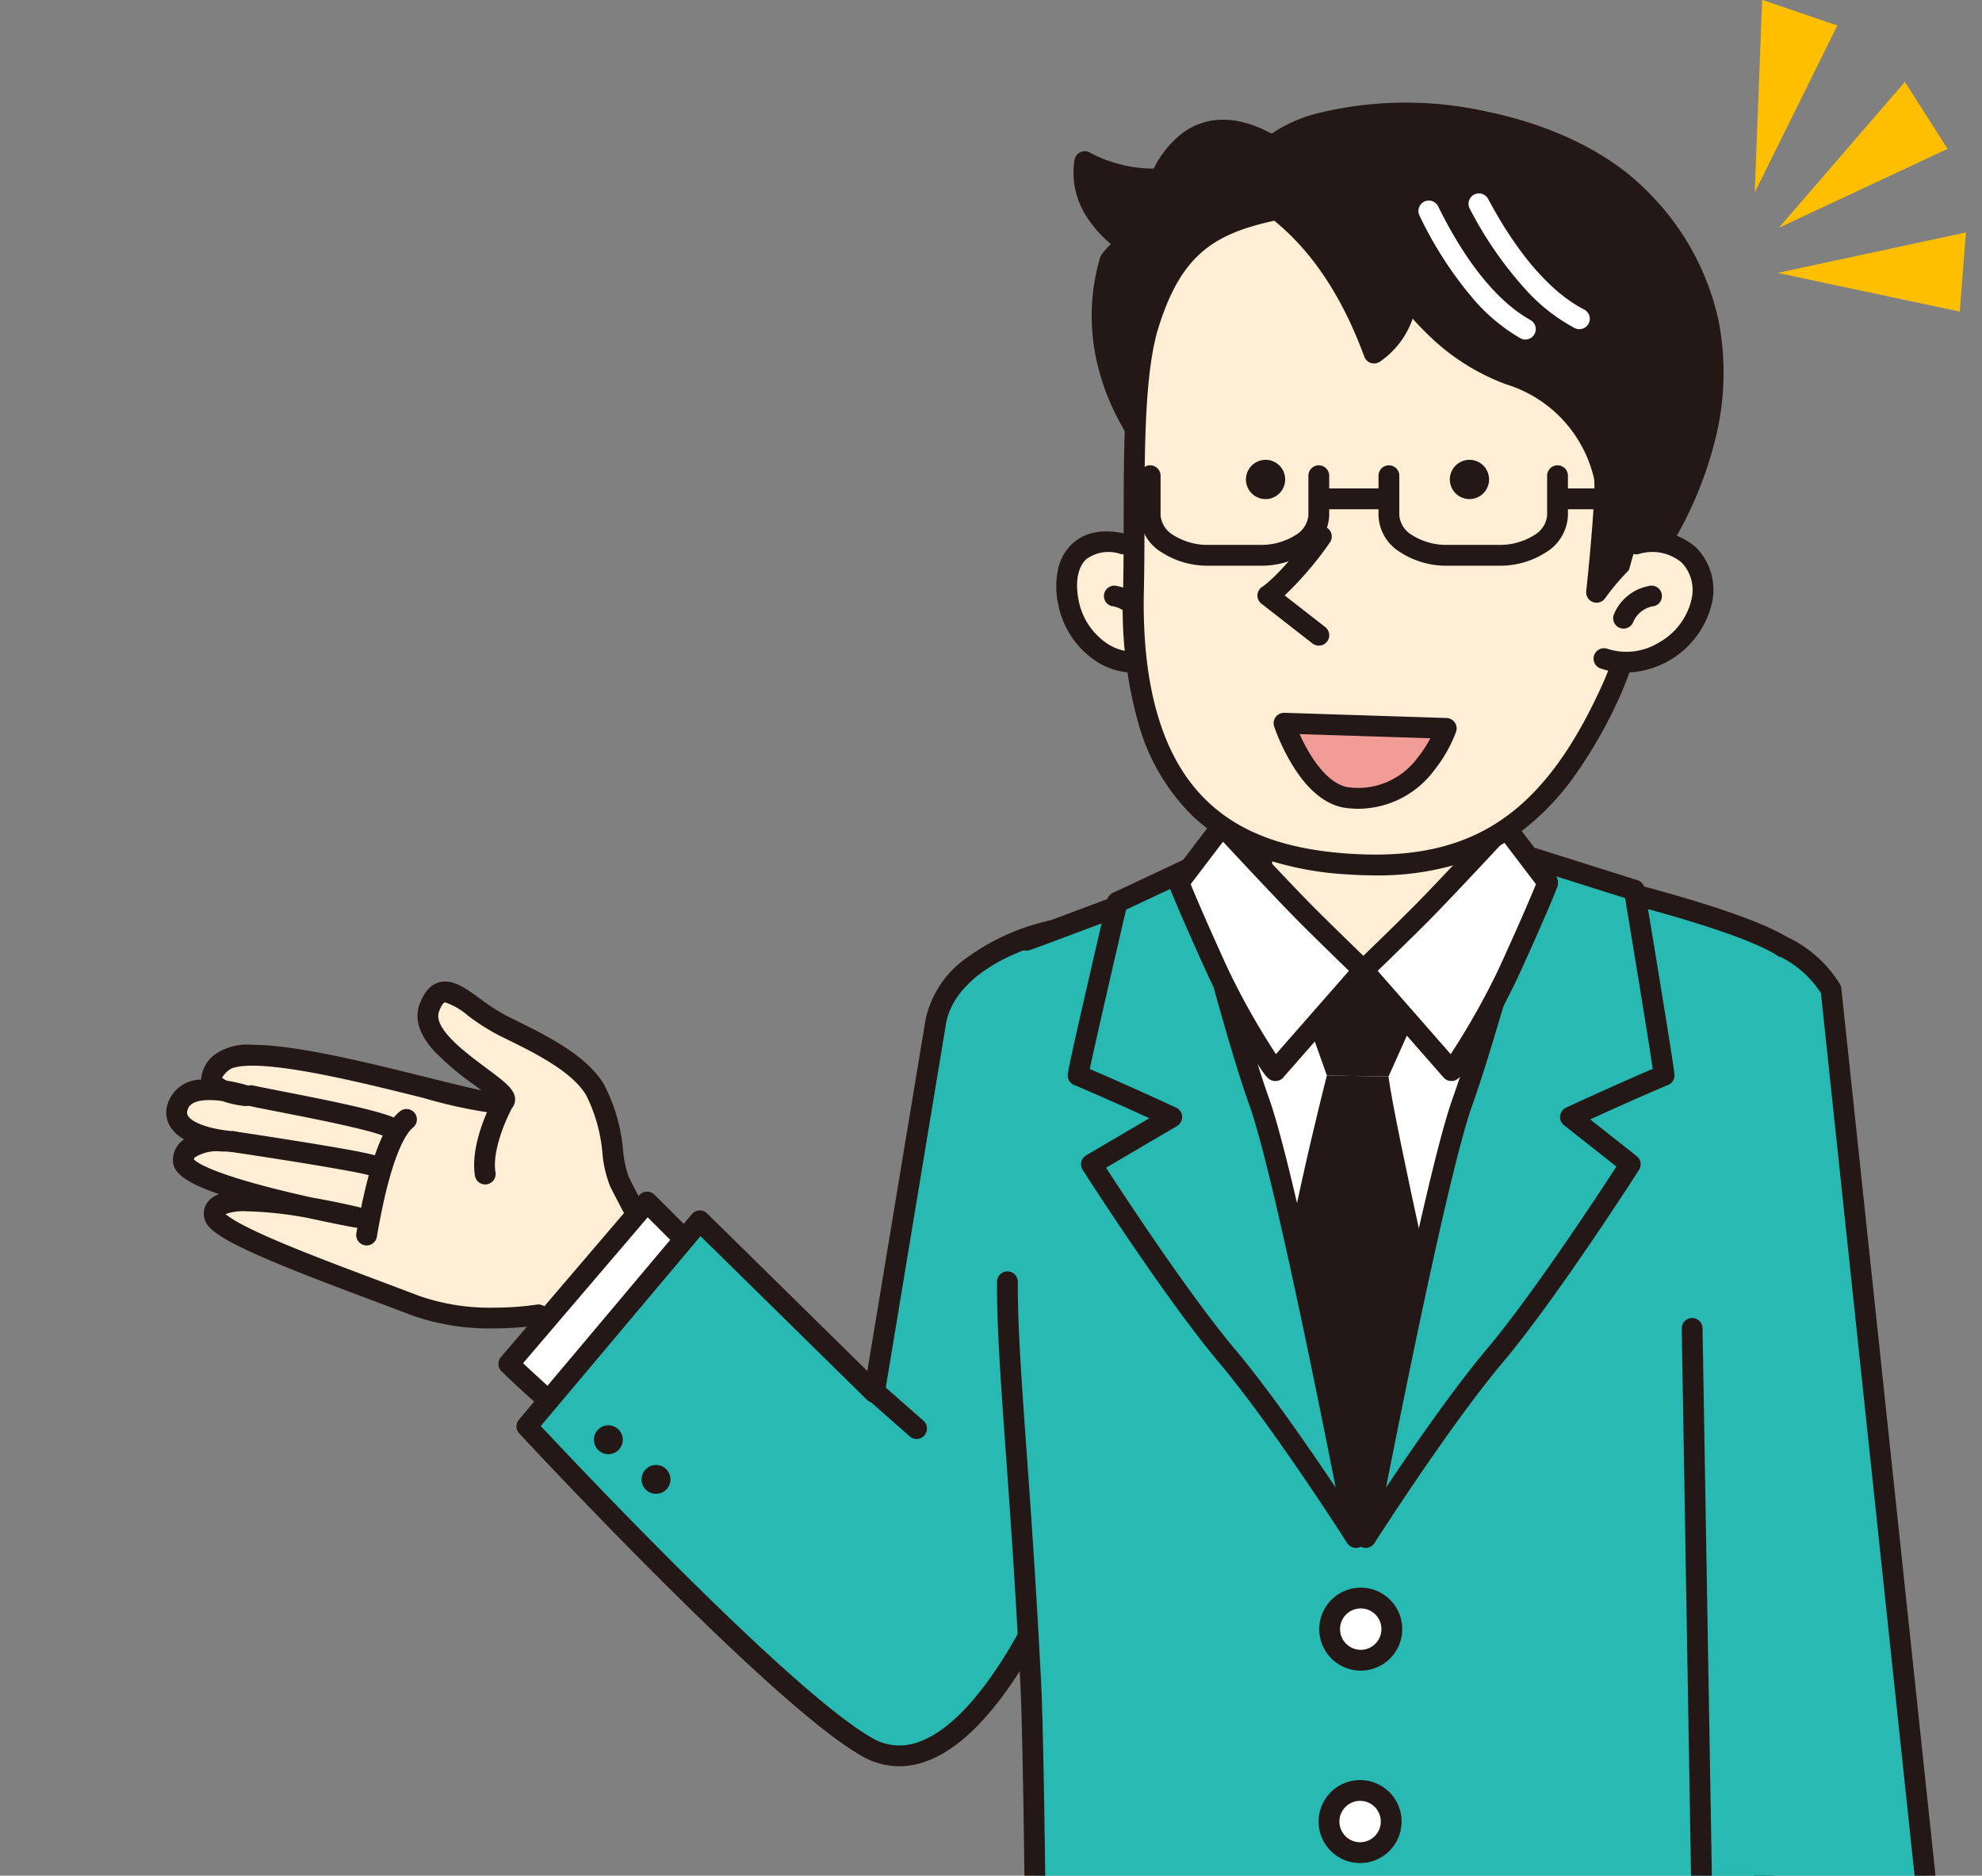 <svg xmlns="http://www.w3.org/2000/svg" xmlns:xlink="http://www.w3.org/1999/xlink" width="190.587" height="180.34" viewBox="0 0 190.587 180.34">
  <rect x="0" y="0" width="190.587" height="180.34" fill="#808080" stroke="none"/>
  <defs>
    <clipPath id="clip-path">
      <rect id="長方形_688" data-name="長方形 688" width="190.587" height="174.188" fill="none"/>
    </clipPath>
  </defs>
  <g id="グループ_829" data-name="グループ 829" transform="translate(-1249 -709.7)">
    <g id="illustration-27" transform="matrix(-0.985, -0.174, 0.174, -0.985, 1437.449, 739.661)">
      <path id="パス_1435" data-name="パス 1435" d="M5.03,0,0,17.182l7.548,1.171Z" transform="translate(16.373 7.853)" fill="#febf00"/>
      <path id="パス_1436" data-name="パス 1436" d="M17.891.617,0,0,.738,7.6Z" transform="translate(0 0)" fill="#febf00"/>
      <path id="パス_1437" data-name="パス 1437" d="M14.649,0,0,10.286l5.164,5.626Z" transform="translate(3.873 4.916)" fill="#febf00"/>
    </g>
    <g id="illustration-44" transform="translate(1249 715.852)" clip-path="url(#clip-path)">
      <g id="グループ_763" data-name="グループ 763" transform="translate(16.992 4.725)">
        <path id="パス_3426" data-name="パス 3426" d="M104.609,44.627c-4.167-.982-6,1.779-5.274,5.543s4.23,6.9,8.366,5.491" transform="translate(-13.608 -3.21)" fill="#feeed5"/>
        <path id="パス_3426_-_アウトライン" data-name="パス 3426 - アウトライン" d="M105.682,57.007a6.712,6.712,0,0,1-3.4-.935,8.486,8.486,0,0,1-3.925-5.714,8.024,8.024,0,0,1-.029-3.166,4.783,4.783,0,0,1,1.341-2.528c.852-.817,2.44-1.656,5.174-1.011a1,1,0,1,1-.459,1.947,3.625,3.625,0,0,0-3.33.508c-.792.76-1.059,2.172-.732,3.873a6.462,6.462,0,0,0,2.966,4.362,4.835,4.835,0,0,0,4.1.371,1,1,0,1,1,.644,1.894A7.258,7.258,0,0,1,105.682,57.007Z" transform="translate(-13.608 -3.21)" fill="#231815"/>
        <path id="パス_3427" data-name="パス 3427" d="M106.309,51.6a3.514,3.514,0,0,0-2.689-2.13" transform="translate(-13.457 -3.038)" fill="#fff"/>
        <path id="パス_3427_-_アウトライン" data-name="パス 3427 - アウトライン" d="M106.309,52.6a1,1,0,0,1-.936-.648,2.552,2.552,0,0,0-2.025-1.52,1,1,0,1,1,.544-1.925,4.525,4.525,0,0,1,3.353,2.741,1,1,0,0,1-.936,1.352Z" transform="translate(-13.457 -3.038)" fill="#231815"/>
        <g id="グループ_760" data-name="グループ 760" transform="translate(0 84.497)">
          <path id="パス_3428" data-name="パス 3428" d="M68.374,120.623c-1.086-.765-7.135-11.644-9.369-16.1-.817-1.634-.527-5.812-2.347-8.842-1.634-2.72-5.636-4.571-8.8-6.132-3.537-1.737-5.8-5.305-7.135-1.748-1.479,3.961,9.183,8.314,6.939,9.162-1.572.6-23.412-6.722-26.794-3.981s2.2,3.268,2.2,3.268-5.7-1.861-6.556,1.1,5.336,3.32,5.336,3.32-4.829-.548-4.778,1.841,16.639,5.429,16.639,5.429-14.26-3.444-13.65-.145c.321,1.748,11.8,5.76,19.307,8.635,5.253,2.006,11.841.9,11.841.9l5.884,9.235,11.262-5.946Z" transform="translate(-16.431 -86.279)" fill="#feeed5"/>
          <path id="パス_3428_-_アウトライン" data-name="パス 3428 - アウトライン" d="M57.092,127.559a1,1,0,0,1-.844-.463L50.709,118.4a31.77,31.77,0,0,1-3.8.225,22.251,22.251,0,0,1-7.9-1.27q-1.745-.668-3.722-1.406c-3.632-1.364-7.388-2.775-10.388-4.075-4.641-2.011-5.65-2.955-5.824-3.907a1.852,1.852,0,0,1,.386-1.549,2.424,2.424,0,0,1,1.038-.7c-3.106-1.07-4.4-2.009-4.429-3.192a2.382,2.382,0,0,1,.684-1.759,2.757,2.757,0,0,1,.378-.321,3.743,3.743,0,0,1-1.252-1.109,2.631,2.631,0,0,1-.329-2.277,3.38,3.38,0,0,1,3.233-2.353A3.23,3.23,0,0,1,20.237,92.2a5.462,5.462,0,0,1,3.479-.839c4.227,0,11.266,1.752,16.922,3.161,1.925.479,3.782.942,5.1,1.216-.25-.19-.506-.38-.736-.551a26.841,26.841,0,0,1-3.819-3.232c-1.446-1.6-1.915-3.115-1.395-4.508.54-1.441,1.367-2.171,2.456-2.171s2.14.764,3.362,1.649A19.012,19.012,0,0,0,48.3,88.65l.545.268c3.109,1.527,6.978,3.428,8.672,6.247a16.812,16.812,0,0,1,1.834,6.33,10.754,10.754,0,0,0,.551,2.58c1.127,2.248,3.179,6.038,4.991,9.214,3.2,5.608,3.978,6.437,4.08,6.531a1,1,0,0,1-.309,1.761l-11.1,5.862A1,1,0,0,1,57.092,127.559Zm-5.885-11.235a1,1,0,0,1,.844.463l5.389,8.457,9.371-4.948c-.646-.92-1.719-2.621-3.56-5.843-1.858-3.25-3.971-7.15-5.141-9.483a11.277,11.277,0,0,1-.742-3.188A15.272,15.272,0,0,0,55.8,96.2c-1.39-2.313-4.966-4.07-7.839-5.482l-.547-.269a20.579,20.579,0,0,1-2.984-1.9,6.478,6.478,0,0,0-2.19-1.269c-.156,0-.384.342-.583.872-.6,1.617,2.488,3.914,4.533,5.434,1.88,1.4,2.916,2.166,2.768,3.22a1.372,1.372,0,0,1-.946,1.093,1.746,1.746,0,0,1-.633.1,46.453,46.453,0,0,1-7.225-1.531c-5.257-1.309-12.457-3.1-16.439-3.1-1.565,0-2.074.275-2.22.393a2.344,2.344,0,0,0-.7.764,1.65,1.65,0,0,0,.5.293,14.771,14.771,0,0,1,2.083.483,1,1,0,0,1-.4,1.946,10.088,10.088,0,0,1-2.192-.483,8.791,8.791,0,0,0-1.2-.09c-1.834,0-2.043.717-2.111.953a.634.634,0,0,0,.066.6c.438.649,2.075,1.218,4.076,1.419.206.014.333.028.347.03a1,1,0,0,1-.173,1.992c-.014,0-.136-.008-.34-.028-.169-.011-.429-.024-.731-.024a3.964,3.964,0,0,0-2.533.56.352.352,0,0,0-.106.2c.18.192.96.812,4.074,1.791,1.918.6,4.369,1.235,7.286,1.879,2.461.43,4.424.9,4.507.922a1,1,0,0,1-.415,1.956c-.019,0-1.961-.361-4.479-.915a36.371,36.371,0,0,0-5.894-.642,5.19,5.19,0,0,0-2.029.265c.327.3,1.417,1.075,5,2.6,2.888,1.232,6.432,2.563,9.86,3.85q1.978.743,3.733,1.411a20.574,20.574,0,0,0,7.189,1.138,28.054,28.054,0,0,0,4.129-.291A1,1,0,0,1,51.207,116.324Z" transform="translate(-16.431 -86.279)" fill="#231815"/>
          <path id="パス_3429" data-name="パス 3429" d="M37.927,98.13c-2.213,1.779-3.5,9.121-3.837,11.117" transform="translate(-15.829 -85.875)" fill="#fff"/>
          <path id="パス_3429_-_アウトライン" data-name="パス 3429 - アウトライン" d="M34.091,110.247a1,1,0,0,1-.987-1.169c.244-1.425.637-3.57,1.238-5.738.867-3.128,1.835-5.087,2.957-5.989a1,1,0,1,1,1.253,1.559c-.586.471-2.1,2.437-3.477,10.506A1,1,0,0,1,34.091,110.247Z" transform="translate(-15.829 -85.875)" fill="#231815"/>
          <path id="パス_3430" data-name="パス 3430" d="M21.67,100.2s12.265,1.82,13.475,2.316" transform="translate(-16.252 -85.804)" fill="#fff"/>
          <path id="パス_3430_-_アウトライン" data-name="パス 3430 - アウトライン" d="M35.144,103.517a1,1,0,0,1-.379-.075c-.652-.258-6.469-1.247-13.242-2.252a1,1,0,1,1,.294-1.978c.031,0,3.109.462,6.3.974,6.549,1.052,7.154,1.3,7.412,1.407a1,1,0,0,1-.38,1.925Z" transform="translate(-16.252 -85.804)" fill="#231815"/>
          <path id="パス_3431" data-name="パス 3431" d="M23.36,95.92c1.468.362,10.806,1.986,13.226,2.989" transform="translate(-16.195 -85.95)" fill="#fff"/>
          <path id="パス_3431_-_アウトライン" data-name="パス 3431 - アウトライン" d="M36.586,99.909a1,1,0,0,1-.383-.076c-1.665-.69-7.112-1.754-10.366-2.389-1.33-.26-2.291-.447-2.716-.552a1,1,0,0,1,.479-1.942c.378.093,1.368.286,2.621.531,3.543.692,8.9,1.737,10.749,2.5a1,1,0,0,1-.383,1.924Z" transform="translate(-16.195 -85.95)" fill="#231815"/>
          <path id="パス_3432" data-name="パス 3432" d="M46.684,96.88s-2.027,3.775-1.562,6.546" transform="translate(-15.455 -85.918)" fill="#fff"/>
          <path id="パス_3432_-_アウトライン" data-name="パス 3432 - アウトライン" d="M45.121,104.426a1,1,0,0,1-.985-.835c-.516-3.073,1.577-7.018,1.667-7.185a1,1,0,0,1,1.762.945h0c-.518.969-1.791,3.92-1.457,5.908a1,1,0,0,1-.987,1.166Z" transform="translate(-15.455 -85.918)" fill="#231815"/>
        </g>
        <path id="パス_3433" data-name="パス 3433" d="M53.422,126.368c-.776.2-6.112-4.995-6.112-4.995l13.3-15.563s7.146,7.094,6.567,6.7-13.754,13.857-13.754,13.857Z" transform="translate(-15.378 -1.116)" fill="#fff"/>
        <path id="パス_3433_-_アウトライン" data-name="パス 3433 - アウトライン" d="M53.374,127.374c-.525,0-1.191-.207-4.044-2.754-1.4-1.25-2.7-2.517-2.717-2.529a1,1,0,0,1-.063-1.366l13.3-15.563a1,1,0,0,1,1.465-.06c.017.017,1.683,1.671,3.322,3.319.964.969,1.731,1.747,2.279,2.312.329.339.584.606.758.794.1.11.179.2.234.262a1.037,1.037,0,0,1,.226,1.119,1.006,1.006,0,0,1-.772.609c-.437.323-1.946,1.64-7.05,6.984-3.145,3.293-6.126,6.516-6.155,6.548a1,1,0,0,1-.489.29A1.2,1.2,0,0,1,53.374,127.374Zm-4.69-6.069c.456.432,1.1,1.032,1.775,1.642a27.246,27.246,0,0,0,2.7,2.229c1.018-1.1,3.517-3.777,6.058-6.431,1.934-2.02,3.515-3.632,4.7-4.79.712-.7,1.291-1.239,1.72-1.611l.029-.025c-1.116-1.155-3.277-3.322-5-5.039Z" transform="translate(-15.378 -1.116)" fill="#231815"/>
        <path id="パス_3434" data-name="パス 3434" d="M100.22,142.2s-8.9,22.451-18.635,16.8c-8.8-5.109-32.6-30.765-32.6-30.765L65.619,108.48l16.784,16.5,5.9-35.636c.693-3.981,4.871-7.2,11.1-8.759" transform="translate(-15.32 -1.976)" fill="#28b9b3"/>
        <path id="パス_3434_-_アウトライン" data-name="パス 3434 - アウトライン" d="M84.8,160.919a7.328,7.328,0,0,1-3.717-1.048c-3.725-2.162-10.387-8.035-19.8-17.456-6.981-6.985-12.964-13.429-13.023-13.494a1,1,0,0,1-.032-1.324l16.629-19.762a1,1,0,0,1,1.466-.069L81.73,122.921l5.59-33.736v-.008a9.747,9.747,0,0,1,3.842-5.9,21.551,21.551,0,0,1,8-3.655,1,1,0,0,1,.487,1.94c-5.87,1.472-9.74,4.447-10.353,7.957l-5.9,35.631a1,1,0,0,1-1.688.55L65.688,109.951,50.326,128.208c3.754,4.009,23.962,25.407,31.761,29.934a5.2,5.2,0,0,0,4.542.453c6.893-2.39,12.6-16.617,12.661-16.761a1,1,0,1,1,1.859.737,60.949,60.949,0,0,1-3.925,7.849c-3.3,5.534-6.64,8.92-9.94,10.064A7.555,7.555,0,0,1,84.8,160.919Z" transform="translate(-15.32 -1.976)" fill="#231815"/>
        <path id="パス_3435" data-name="パス 3435" d="M58,128.007a1.387,1.387,0,1,1-1.334-1.437A1.387,1.387,0,0,1,58,128.007Z" transform="translate(-15.108 -0.408)" fill="#231815"/>
        <path id="パス_3436" data-name="パス 3436" d="M62.431,131.7A1.387,1.387,0,1,1,61.1,130.26,1.387,1.387,0,0,1,62.431,131.7Z" transform="translate(-14.956 -0.282)" fill="#231815"/>
        <path id="パス_3437" data-name="パス 3437" d="M93.68,114.583c-.041,7.849,1.21,18.221,2.254,38.862.321,6.443.786,43.66.228,44.756s15.088,2.534,31.354,3.02c21.313.62,36.339-3.009,36.339-3.009s10.01-99.565,9.017-105.1c-.734-4.074-1.644-8.914-4.664-10.775-5.45-3.371-24.736-7.518-24.839-7.528-11.675-1.169-21.086-2.2-25.243-1.034-7.156,2.017-19.141,6.753-22.606,7.963" transform="translate(-13.796 -2.226)" fill="#28b9b3"/>
        <path id="パス_3437_-_アウトライン" data-name="パス 3437 - アウトライン" d="M132.373,202.292q-2.379,0-4.886-.071c-7.564-.226-15.347-.669-21.355-1.217-2.992-.273-5.4-.556-7.15-.842-2.7-.441-3.353-.789-3.67-1.316a1.132,1.132,0,0,1-.092-.984c.148-.81.275-6.642.152-20.562-.09-10.227-.282-20.683-.438-23.8-.478-9.448-1-16.759-1.421-22.632-.5-6.963-.858-11.994-.835-16.285a1,1,0,1,1,2,.011c-.022,4.213.335,9.213.83,16.131.421,5.883.944,13.2,1.423,22.675.158,3.18.358,14.136.445,24.425.047,5.562.057,10.348.029,13.84-.029,3.607-.09,5.278-.165,6.1.815.24,3.179.736,9.813,1.318,5.847.512,13.316.929,20.491,1.143a167.954,167.954,0,0,0,26-1.264c4.739-.613,8.03-1.271,9.382-1.563.427-4.27,2.681-26.865,4.808-49.75,4.128-44.4,4.371-53.112,4.148-54.353a39.576,39.576,0,0,0-1.432-6.058,7.427,7.427,0,0,0-2.772-4.043c-5.189-3.21-23.588-7.2-24.463-7.389l-1.779-.179c-10.35-1.04-19.289-1.939-23.045-.883-5.2,1.466-13.008,4.392-18.173,6.329-1.92.72-3.436,1.288-4.374,1.616a1,1,0,1,1-.659-1.888c.916-.32,2.423-.885,4.331-1.6,5.2-1.948,13.051-4.892,18.333-6.381,4.121-1.158,12.8-.286,23.787.818l1.827.183c.2.02,5.238,1.121,10.571,2.532,7.4,1.959,12.347,3.688,14.695,5.141a9.282,9.282,0,0,1,3.6,5.072,41.106,41.106,0,0,1,1.517,6.376c.156.872.225,3.79-.977,19.012-.707,8.951-1.766,21.023-3.147,35.882-2.352,25.294-4.857,50.232-4.882,50.481a1,1,0,0,1-.76.872c-.156.038-3.883.93-10.284,1.757A169.3,169.3,0,0,1,132.373,202.292Z" transform="translate(-13.796 -2.226)" fill="#231815"/>
        <path id="パス_3438" data-name="パス 3438" d="M105.95,77.461,126.777,139.1,148.39,75.31Z" transform="translate(-13.377 -2.156)" fill="#fff"/>
        <path id="パス_3439" data-name="パス 3439" d="M138.325,60.27s-.962,13.516,2.627,19.048,3.278,5.408,3.278,5.408a152.826,152.826,0,0,1-16.649,1.417,146.859,146.859,0,0,1-16.691-.5s1.334.176,5.2-7.291,2.141-16.939,2.141-16.939" transform="translate(-13.209 -2.669)" fill="#feeed5"/>
        <path id="パス_3439_-_アウトライン" data-name="パス 3439 - アウトライン" d="M123.84,87.187c-7.474,0-12.74-.514-13.039-.544l-.041,0a1,1,0,0,1-.049-1.975c.238-.142,1.578-1.139,4.493-6.766a24.952,24.952,0,0,0,2.408-10.776,31.641,31.641,0,0,0-.363-5.524,1,1,0,0,1,1.968-.358,32.96,32.96,0,0,1,.4,5.868,26.97,26.97,0,0,1-2.633,11.71,39.346,39.346,0,0,1-3.661,6.023c2.827.194,8,.451,14.239.3a151.249,151.249,0,0,0,15.124-1.215c-.448-.747-1.224-1.994-2.568-4.066-3.728-5.747-2.825-19.1-2.785-19.664a1,1,0,0,1,1.995.142h0c-.009.132-.9,13.247,2.468,18.433,1.386,2.136,2.36,3.692,2.9,4.623.2.342.332.593.411.768a1.068,1.068,0,0,1-.092,1.2,1,1,0,0,1-.63.355h0A155.254,155.254,0,0,1,127.6,87.143C126.3,87.174,125.041,87.187,123.84,87.187Z" transform="translate(-13.209 -2.669)" fill="#231815"/>
        <path id="パス_3440" data-name="パス 3440" d="M120.07,84.73l13.5.486-4.147,9.245-5.925-.093Z" transform="translate(-12.896 -1.835)" fill="#231815"/>
        <path id="パス_3441" data-name="パス 3441" d="M123.564,94.05s-4.757,18.459-5.564,28.314l9.152,14.209,8.273-14.229s-5.305-23.35-5.936-28.2Z" transform="translate(-12.966 -1.517)" fill="#231815"/>
        <path id="パス_3442" data-name="パス 3442" d="M155.676,94.728c.041-.393-2.854-17.818-2.854-17.818l-9.628-3.04S138.613,90.8,136.318,97.2c-2.782,7.714-9.328,41.954-9.328,41.954s7.2-11.282,12.409-17.466,13.03-18.418,13.03-18.418l-5.75-4.54c5.564-2.575,9.007-4.012,9.007-4.012Z" transform="translate(-12.659 -2.205)" fill="#28b9b3"/>
        <path id="パス_3442_-_アウトライン" data-name="パス 3442 - アウトライン" d="M143.195,72.87a1,1,0,0,1,.3.046l9.628,3.04a1,1,0,0,1,.685.79c.007.043.726,4.37,1.434,8.706,1.093,6.7,1.356,8.484,1.417,9.031a1,1,0,0,1-.266.942l-.01.01a1,1,0,0,1-.418.249c-.548.231-3.254,1.38-7.385,3.271l4.469,3.529a1,1,0,0,1,.223,1.324c-.321.5-7.923,12.359-13.107,18.522-5.109,6.062-12.26,17.248-12.332,17.36a1,1,0,0,1-1.825-.726c.268-1.4,6.593-34.405,9.369-42.105,2.256-6.289,6.807-23.083,6.852-23.252a1,1,0,0,1,.965-.739Zm8.742,4.809-8.05-2.542c-1.028,3.765-4.641,16.861-6.627,22.4-2.087,5.787-6.388,27.039-8.315,36.819,2.594-3.876,6.52-9.551,9.691-13.314,4.357-5.18,10.668-14.789,12.461-17.552l-5.036-3.976a1,1,0,0,1,.2-1.692c4.082-1.889,7.05-3.178,8.332-3.727C154.242,91.686,152.91,83.546,151.936,77.679Z" transform="translate(-12.659 -2.205)" fill="#231815"/>
        <path id="パス_3443" data-name="パス 3443" d="M100.25,94.7C100.209,94.308,104,78.062,104,78.062l7.228-3.392s4.105,16.112,6.412,22.5c2.782,7.714,9.328,41.954,9.328,41.954s-7.2-11.282-12.409-17.466-13.03-18.418-13.03-18.418l7.725-4.54c-5.564-2.575-9.007-4.012-9.007-4.012Z" transform="translate(-13.572 -2.178)" fill="#28b9b3"/>
        <path id="パス_3443_-_アウトライン" data-name="パス 3443 - アウトライン" d="M111.232,73.67a1,1,0,0,1,.969.753c.041.161,4.12,16.138,6.383,22.41,2.777,7.7,9.1,40.7,9.369,42.106a1,1,0,0,1-1.825.726c-.072-.112-7.222-11.3-12.331-17.36-5.185-6.164-12.786-18.021-13.107-18.523a1,1,0,0,1,.336-1.4l6.073-3.569c-3.92-1.791-6.512-2.893-7.1-3.143a1,1,0,0,1-.739-.862.764.764,0,0,1-.005-.11V94.69a1,1,0,0,1,.019-.2c.077-.555.433-2.237,1.868-8.485.933-4.065,1.884-8.135,1.893-8.176a1,1,0,0,1,.549-.678l7.228-3.392A1,1,0,0,1,111.232,73.67Zm13.786,60.659c-1.928-9.781-6.228-31.032-8.315-36.818-1.96-5.432-5.144-17.576-6.139-21.423l-5.7,2.673c-1.261,5.4-3,12.962-3.492,15.321,1.3.558,4.259,1.842,8.3,3.713a1,1,0,0,1,.087,1.77l-6.825,4.011c1.886,2.9,8.089,12.328,12.389,17.44C118.5,124.778,122.424,130.453,125.018,134.329Z" transform="translate(-13.572 -2.178)" fill="#231815"/>
        <path id="パス_3444" data-name="パス 3444" d="M126.77,84.719l8.459,9.648a57.3,57.3,0,0,0,5.429-9.276c1.882-4.085,3.93-8.821,3.826-8.831l-4.147-5.45s-5.584,6.019-7.818,8.273-5.75,5.636-5.75,5.636Z" transform="translate(-12.667 -2.31)" fill="#fff"/>
        <path id="パス_3444_-_アウトライン" data-name="パス 3444 - アウトライン" d="M135.233,95.368a1.019,1.019,0,0,1-.451-.106,1,1,0,0,1-.3-.235l-8.459-9.648a1,1,0,0,1,.064-1.385c.147-.141,3.553-3.419,5.727-5.614,2.2-2.217,7.739-8.189,7.8-8.249a1,1,0,0,1,1.529.075l4.123,5.419a1,1,0,0,1,.1.141,1.193,1.193,0,0,1,0,1.083c-.057.155-.142.372-.253.646-.21.516-.518,1.243-.891,2.1-.787,1.816-1.775,4.026-2.645,5.913a68.25,68.25,0,0,1-3.358,6.2c-.531.88-1.049,1.7-1.459,2.312C136.15,94.919,135.849,95.368,135.233,95.368ZM128.15,84.776l7.022,8.01a70.676,70.676,0,0,0,4.577-8.112c1.623-3.523,3.142-7.022,3.62-8.228l-3.108-4.085c-1.636,1.757-5.323,5.7-7.031,7.426C131.608,81.424,129.291,83.674,128.15,84.776Z" transform="translate(-12.667 -2.31)" fill="#231815"/>
        <path id="パス_3445" data-name="パス 3445" d="M127.354,84.719,118.9,94.367a57.3,57.3,0,0,1-5.429-9.276c-1.882-4.085-3.93-8.821-3.826-8.831l4.147-5.45s5.584,6.019,7.818,8.273S127.354,84.719,127.354,84.719Z" transform="translate(-13.251 -2.31)" fill="#fff"/>
        <path id="パス_3445_-_アウトライン" data-name="パス 3445 - アウトライン" d="M118.891,95.368c-.615,0-.916-.449-1.516-1.343-.41-.612-.928-1.433-1.459-2.312a68.248,68.248,0,0,1-3.359-6.2c-.869-1.886-1.858-4.1-2.644-5.912-.372-.859-.68-1.586-.891-2.1-.112-.274-.2-.491-.253-.646a1.193,1.193,0,0,1,0-1.083,1,1,0,0,1,.1-.141l4.123-5.419a1,1,0,0,1,1.529-.075c.056.06,5.6,6.032,7.8,8.249s5.7,5.585,5.733,5.619a1,1,0,0,1,.059,1.38l-8.459,9.648a1,1,0,0,1-.3.235A1.019,1.019,0,0,1,118.891,95.368Zm-8.136-18.923c.478,1.206,2,4.7,3.619,8.227a70.682,70.682,0,0,0,4.577,8.113l7.022-8.01c-1.14-1.1-3.458-3.353-5.08-4.99-1.707-1.723-5.395-5.669-7.031-7.426Z" transform="translate(-13.251 -2.31)" fill="#231815"/>
        <path id="パス_3446" data-name="パス 3446" d="M108.132,10.824a13.865,13.865,0,0,1-7.259-1.644c-.569,3.712,1.954,6.329,3.94,7.766-.083.269-1.458,1.541-1.53,1.82-3.4,11.965,5.988,20.548,5.988,20.548l11.4-30.341s-8.18-7.456-12.523,1.861Z" transform="translate(-13.553 -4.516)" fill="#231815"/>
        <path id="パス_3446_-_アウトライン" data-name="パス 3446 - アウトライン" d="M114.172,5.149c3.74,0,7.029,2.959,7.167,3.085a1,1,0,0,1,.263,1.091l-11.4,30.341a1,1,0,0,1-1.611.386,24,24,0,0,1-4.479-6.058,22.175,22.175,0,0,1-2.321-6.81,19.928,19.928,0,0,1,.523-8.685c.1-.369.375-.671,1.027-1.364l.036-.038a11.308,11.308,0,0,1-2.345-2.652,7.774,7.774,0,0,1-1.152-5.416,1,1,0,0,1,1.5-.708,13.07,13.07,0,0,0,5.983,1.528h.146a9.563,9.563,0,0,1,2.9-3.519A6.43,6.43,0,0,1,114.172,5.149Zm5.305,4.145a9.625,9.625,0,0,0-5.305-2.145c-2.129,0-3.852,1.382-5.123,4.108a1,1,0,0,1-1,.573c-.227.012-.456.018-.685.018a15,15,0,0,1-5.553-1.115c.219,2.44,1.995,4.251,3.585,5.4a1,1,0,0,1,.369,1.1A3.726,3.726,0,0,1,104.8,18.5c-.182.193-.471.5-.592.653a18.406,18.406,0,0,0,1.674,13.9,23.707,23.707,0,0,0,3.011,4.405Z" transform="translate(-13.553 -4.516)" fill="#231815"/>
        <path id="パス_3447" data-name="パス 3447" d="M106.869,24.558C105.028,30.4,105.6,41.673,105.4,50.152c-.5,21.272,10.279,25.646,20.569,26.36,12.089.838,19.483-3.64,25.46-16.908,2.968-6.587,5.057-18.759,3.712-26.908s-14.55-22.637-26.908-20.62S110.2,14,106.869,24.568Z" transform="translate(-13.396 -4.32)" fill="#feeed5"/>
        <path id="パス_3447_-_アウトライン" data-name="パス 3447 - アウトライン" d="M130.61,10.886a20.369,20.369,0,0,1,9,2.282,33.063,33.063,0,0,1,7.835,5.534,36.251,36.251,0,0,1,5.812,6.993,19.393,19.393,0,0,1,2.87,6.839,48.536,48.536,0,0,1-.237,14.349,52.579,52.579,0,0,1-3.551,13.132,45.117,45.117,0,0,1-4.507,8,24.637,24.637,0,0,1-5.315,5.489,19.808,19.808,0,0,1-6.351,3.131,26.589,26.589,0,0,1-7.493.974c-.886,0-1.82-.034-2.775-.1a30.545,30.545,0,0,1-7.881-1.48,18.658,18.658,0,0,1-7.079-4.274,20.07,20.07,0,0,1-4.934-8.3A40.743,40.743,0,0,1,104.4,50.129c.047-2.036.05-4.2.053-6.49.009-7.277.019-14.8,1.461-19.381q.012-.039.027-.076a20.6,20.6,0,0,1,2.81-5.916,12.152,12.152,0,0,1,4.06-3.589c3.057-1.681,6.867-2.274,12.14-3.094,1-.155,2.03-.316,3.12-.494A15.806,15.806,0,0,1,130.61,10.886Zm-1.936,64.723c10.261,0,16.589-4.756,21.842-16.416,2.822-6.263,4.957-18.339,3.638-26.334-1.241-7.525-12.759-19.973-23.544-19.973a13.8,13.8,0,0,0-2.216.177c-1.1.179-2.133.34-3.135.5-5.071.789-8.735,1.358-11.484,2.87-2.793,1.536-4.574,4.06-5.954,8.44q-.011.036-.025.071c-1.325,4.3-1.335,11.619-1.344,18.7,0,2.3-.006,4.477-.053,6.534-.217,9.294,1.782,16.075,5.94,20.152,3.172,3.111,7.525,4.759,13.7,5.187C126.948,75.577,127.835,75.609,128.675,75.609Z" transform="translate(-13.396 -4.32)" fill="#231815"/>
        <path id="パス_3448" data-name="パス 3448" d="M154.555,47.631s14.674-19.286-1-35.025C143.118,2.14,117.927,2.088,115.91,11.333c-.269,1.231,7.291,2.8,12.265,16.308a7.663,7.663,0,0,0,3.226-5.512s3.8,5.5,9.8,7.57a13.413,13.413,0,0,1,9.111,9.845c.279,1.562-.745,11.1-.745,11.1s3.692-5.212,5.615-4.5-.62,1.479-.62,1.479" transform="translate(-13.038 -4.569)" fill="#231815"/>
        <path id="パス_3448_-_アウトライン" data-name="パス 3448 - アウトライン" d="M149.57,51.64a1,1,0,0,1-.994-1.107c.419-3.9.93-9.833.754-10.813a12.4,12.4,0,0,0-8.452-9.075,21.2,21.2,0,0,1-7.522-4.785c-.574-.552-1.066-1.076-1.47-1.532A8.254,8.254,0,0,1,128.68,28.5a1,1,0,0,1-1.443-.518c-3.5-9.516-8.282-12.89-10.577-14.511a11.94,11.94,0,0,1-1.122-.851,1.554,1.554,0,0,1-.6-1.5,7.13,7.13,0,0,1,2.652-4.061,14.3,14.3,0,0,1,4.96-2.427A35.536,35.536,0,0,1,138.913,4.4c6.364,1.294,11.814,3.957,15.347,7.5A24.906,24.906,0,0,1,161.3,24.516a26.2,26.2,0,0,1-.4,11.748,36.91,36.91,0,0,1-4.149,9.856,1.283,1.283,0,0,1,.151.644c-.019.6-.436,1.108-1.24,1.5a6.106,6.106,0,0,1-.693.28,1,1,0,0,1-1.412-.814,11.394,11.394,0,0,0-1.181,1.089,24.174,24.174,0,0,0-1.992,2.4A1,1,0,0,1,149.57,51.64ZM131.4,21.129a1,1,0,0,1,.823.432c.036.052,3.694,5.26,9.306,7.192a14.9,14.9,0,0,1,7.612,5.637,13.34,13.34,0,0,1,2.157,4.976,56.031,56.031,0,0,1-.406,8.108l.042-.043c1.624-1.694,2.971-2.467,4.1-2.345a35.116,35.116,0,0,0,3.945-9.372c2.15-8.62.086-16.157-6.135-22.4-7.032-7.053-21.315-9.223-29.736-6.76-3.358.982-5.52,2.633-6.136,4.673.2.165.535.4.842.619a26.635,26.635,0,0,1,5.177,4.6,34.089,34.089,0,0,1,5.613,9.531,7.179,7.179,0,0,0,1.807-3.98,1,1,0,0,1,.991-.865Z" transform="translate(-13.038 -4.569)" fill="#231815"/>
        <path id="パス_3449" data-name="パス 3449" d="M134.994,61.786s-2.523,7.456-9.421,6.67c-3.95-.445-6.174-7.166-6.174-7.166Z" transform="translate(-12.918 -2.634)" fill="#f29c97"/>
        <path id="パス_3449_-_アウトライン" data-name="パス 3449 - アウトライン" d="M119.4,60.29h.032l15.594.5a1,1,0,0,1,.915,1.32,13.46,13.46,0,0,1-2.071,3.666,9.159,9.159,0,0,1-7.294,3.742,9.9,9.9,0,0,1-1.117-.064c-1.962-.221-3.749-1.643-5.311-4.226a19.8,19.8,0,0,1-1.7-3.62,1,1,0,0,1,.949-1.314Zm14.07,2.448-12.573-.4a17.41,17.41,0,0,0,.982,1.881c.838,1.379,2.179,3.061,3.806,3.244a7.9,7.9,0,0,0,.891.052,7.121,7.121,0,0,0,5.692-2.941A11.7,11.7,0,0,0,133.47,62.738Z" transform="translate(-12.918 -2.634)" fill="#231815"/>
        <path id="パス_3450" data-name="パス 3450" d="M152.252,44.627c4.167-.982,7.011,1.779,6.287,5.543s-5.253,6.9-9.379,5.491" transform="translate(-11.903 -3.21)" fill="#feeed5"/>
        <path id="パス_3450_-_アウトライン" data-name="パス 3450 - アウトライン" d="M151.232,57a7.413,7.413,0,0,1-2.395-.392,1,1,0,1,1,.645-1.893,5.935,5.935,0,0,0,4.94-.6,6.363,6.363,0,0,0,3.135-4.129,3.822,3.822,0,0,0-.938-3.565,4.4,4.4,0,0,0-4.138-.816,1,1,0,1,1-.459-1.947A6.348,6.348,0,0,1,158,44.973a5.777,5.777,0,0,1,1.518,5.386A8.667,8.667,0,0,1,151.232,57Z" transform="translate(-11.903 -3.21)" fill="#231815"/>
        <path id="パス_3451" data-name="パス 3451" d="M123.04,43.93c-3.288,4.55-5.14,5.677-5.14,5.677l4.891,3.816" transform="translate(-12.97 -3.227)" fill="#feeed5"/>
        <path id="パス_3451_-_アウトライン" data-name="パス 3451 - アウトライン" d="M122.791,54.423a1,1,0,0,1-.614-.212L117.285,50.4a1,1,0,0,1-.391-.851.983.983,0,0,1,.481-.789c.092-.061,1.845-1.249,4.854-5.412a1,1,0,1,1,1.621,1.172,33.02,33.02,0,0,1-4.34,5.079l3.9,3.04a1,1,0,0,1-.616,1.789Z" transform="translate(-12.97 -3.227)" fill="#231815"/>
        <path id="パス_3452" data-name="パス 3452" d="M150.97,51.6a3.514,3.514,0,0,1,2.689-2.13" transform="translate(-11.841 -3.038)" fill="#fff"/>
        <path id="パス_3452_-_アウトライン" data-name="パス 3452 - アウトライン" d="M150.97,52.6a1,1,0,0,1-.936-1.352,4.525,4.525,0,0,1,3.353-2.741,1,1,0,0,1,.544,1.925,2.552,2.552,0,0,0-2.025,1.52A1,1,0,0,1,150.97,52.6Z" transform="translate(-11.841 -3.038)" fill="#231815"/>
        <path id="パス_3453" data-name="パス 3453" d="M147.178,25.055a1,1,0,0,1-.454-.11,17.4,17.4,0,0,1-4.632-3.614,36.546,36.546,0,0,1-5.453-7.86,1,1,0,1,1,1.764-.943c3.6,6.732,7.006,9.5,9.231,10.635a1,1,0,0,1-.456,1.891Z" transform="translate(-12.3 -4.282)" fill="#fff"/>
        <path id="パス_3454" data-name="パス 3454" d="M142.145,26.025a1,1,0,0,1-.484-.125,17.435,17.435,0,0,1-4.508-3.762,36.5,36.5,0,0,1-5.191-8.036,1,1,0,0,1,1.794-.884c3.369,6.838,6.685,9.719,8.874,10.932a1,1,0,0,1-.486,1.875Z" transform="translate(-12.459 -4.259)" fill="#fff"/>
        <circle id="楕円形_102798" data-name="楕円形 102798" cx="2.989" cy="2.989" r="2.989" transform="translate(110.866 142.77)" fill="#fff"/>
        <path id="楕円形_102798_-_アウトライン" data-name="楕円形 102798 - アウトライン" d="M2.989-1A3.989,3.989,0,1,1-1,2.989,3.993,3.993,0,0,1,2.989-1Zm0,5.977A1.989,1.989,0,1,0,1,2.989,1.991,1.991,0,0,0,2.989,4.977Z" transform="translate(110.866 142.77)" fill="#231815"/>
        <circle id="楕円形_102799" data-name="楕円形 102799" cx="2.989" cy="2.989" r="2.989" transform="translate(110.804 161.271)" fill="#fff"/>
        <path id="楕円形_102799_-_アウトライン" data-name="楕円形 102799 - アウトライン" d="M2.989-1A3.989,3.989,0,1,1-1,2.989,3.993,3.993,0,0,1,2.989-1Zm0,5.977A1.989,1.989,0,1,0,1,2.989,1.991,1.991,0,0,0,2.989,4.977Z" transform="translate(110.804 161.271)" fill="#231815"/>
        <path id="パス_3455" data-name="パス 3455" d="M166.026,82.03a10.947,10.947,0,0,1,4.674,4.157l12.151,114.466-24.126-1.127-1.375-80.754" transform="translate(-11.624 -1.927)" fill="#28b9b3"/>
        <path id="パス_3455_-_アウトライン" data-name="パス 3455 - アウトライン" d="M182.851,201.653H182.8l-24.126-1.127a1,1,0,0,1-.953-.982l-1.375-80.754a1,1,0,1,1,2-.034l1.359,79.816,22.025,1.029-12-113.072a9.906,9.906,0,0,0-4.081-3.572A1,1,0,1,1,166.4,81.1a11.91,11.91,0,0,1,5.145,4.553,1,1,0,0,1,.147.426l12.151,114.466a1,1,0,0,1-.994,1.106Z" transform="translate(-11.624 -1.927)" fill="#231815"/>
        <path id="線_360" data-name="線 360" d="M3.96,4.485a1,1,0,0,1-.66-.249L-.661.751A1,1,0,0,1-.751-.661,1,1,0,0,1,.661-.751L4.621,2.734A1,1,0,0,1,3.96,4.485Z" transform="translate(67.185 122.988)" fill="#231815"/>
        <g id="グループ_761" data-name="グループ 761" transform="translate(93.607 34.861)">
          <path id="パス_3456" data-name="パス 3456" d="M123.165,38.28v3.826c0,2.1-2.534,3.826-5.626,3.826h-4.964c-3.092,0-5.626-1.717-5.626-3.826V38.28" transform="translate(-106.95 -38.28)" fill="#feeed5"/>
          <path id="パス_3457" data-name="パス 3457" d="M117.539,46.932h-4.964a8.129,8.129,0,0,1-4.534-1.295,4.3,4.3,0,0,1-2.091-3.531V38.28a1,1,0,0,1,2,0v3.826a2.462,2.462,0,0,0,1.215,1.877,6.2,6.2,0,0,0,3.41.949h4.964a6.194,6.194,0,0,0,3.41-.953,2.466,2.466,0,0,0,1.216-1.874V38.28a1,1,0,1,1,2,0v3.826a4.354,4.354,0,0,1-2.091,3.527A8.119,8.119,0,0,1,117.539,46.932Z" transform="translate(-106.95 -38.28)" fill="#231815"/>
        </g>
        <g id="グループ_762" data-name="グループ 762" transform="translate(116.564 34.861)">
          <path id="パス_3458" data-name="パス 3458" d="M145.365,38.28v3.826c0,2.1-2.534,3.826-5.626,3.826h-4.964c-3.092,0-5.626-1.717-5.626-3.826V38.28" transform="translate(-129.15 -38.28)" fill="#feeed5"/>
          <path id="パス_3459" data-name="パス 3459" d="M139.739,46.932h-4.964a8.129,8.129,0,0,1-4.534-1.295,4.3,4.3,0,0,1-2.091-3.531V38.28a1,1,0,0,1,2,0v3.826a2.462,2.462,0,0,0,1.215,1.877,6.2,6.2,0,0,0,3.41.949h4.964a6.2,6.2,0,0,0,3.41-.953,2.466,2.466,0,0,0,1.216-1.874V38.28a1,1,0,0,1,2,0v3.826a4.354,4.354,0,0,1-2.091,3.527A8.119,8.119,0,0,1,139.739,46.932Z" transform="translate(-129.15 -38.28)" fill="#231815"/>
        </g>
        <path id="パス_3460" data-name="パス 3460" d="M138.553,38.33a1.886,1.886,0,1,1-2.213-1.489A1.877,1.877,0,0,1,138.553,38.33Z" transform="translate(-12.393 -3.47)" fill="#231815"/>
        <path id="パス_3461" data-name="パス 3461" d="M119.593,38.33a1.886,1.886,0,1,1-2.213-1.489A1.877,1.877,0,0,1,119.593,38.33Z" transform="translate(-13.039 -3.47)" fill="#231815"/>
        <path id="線_361" data-name="線 361" d="M7.487,1H0A1,1,0,0,1-1,0,1,1,0,0,1,0-1H7.487a1,1,0,0,1,1,1A1,1,0,0,1,7.487,1Z" transform="translate(133.038 37.084)" fill="#231815"/>
        <path id="線_362" data-name="線 362" d="M6.236,1H0A1,1,0,0,1-1,0,1,1,0,0,1,0-1H6.236a1,1,0,0,1,1,1A1,1,0,0,1,6.236,1Z" transform="translate(110.194 37.084)" fill="#231815"/>
      </g>
    </g>
  </g>
</svg>
